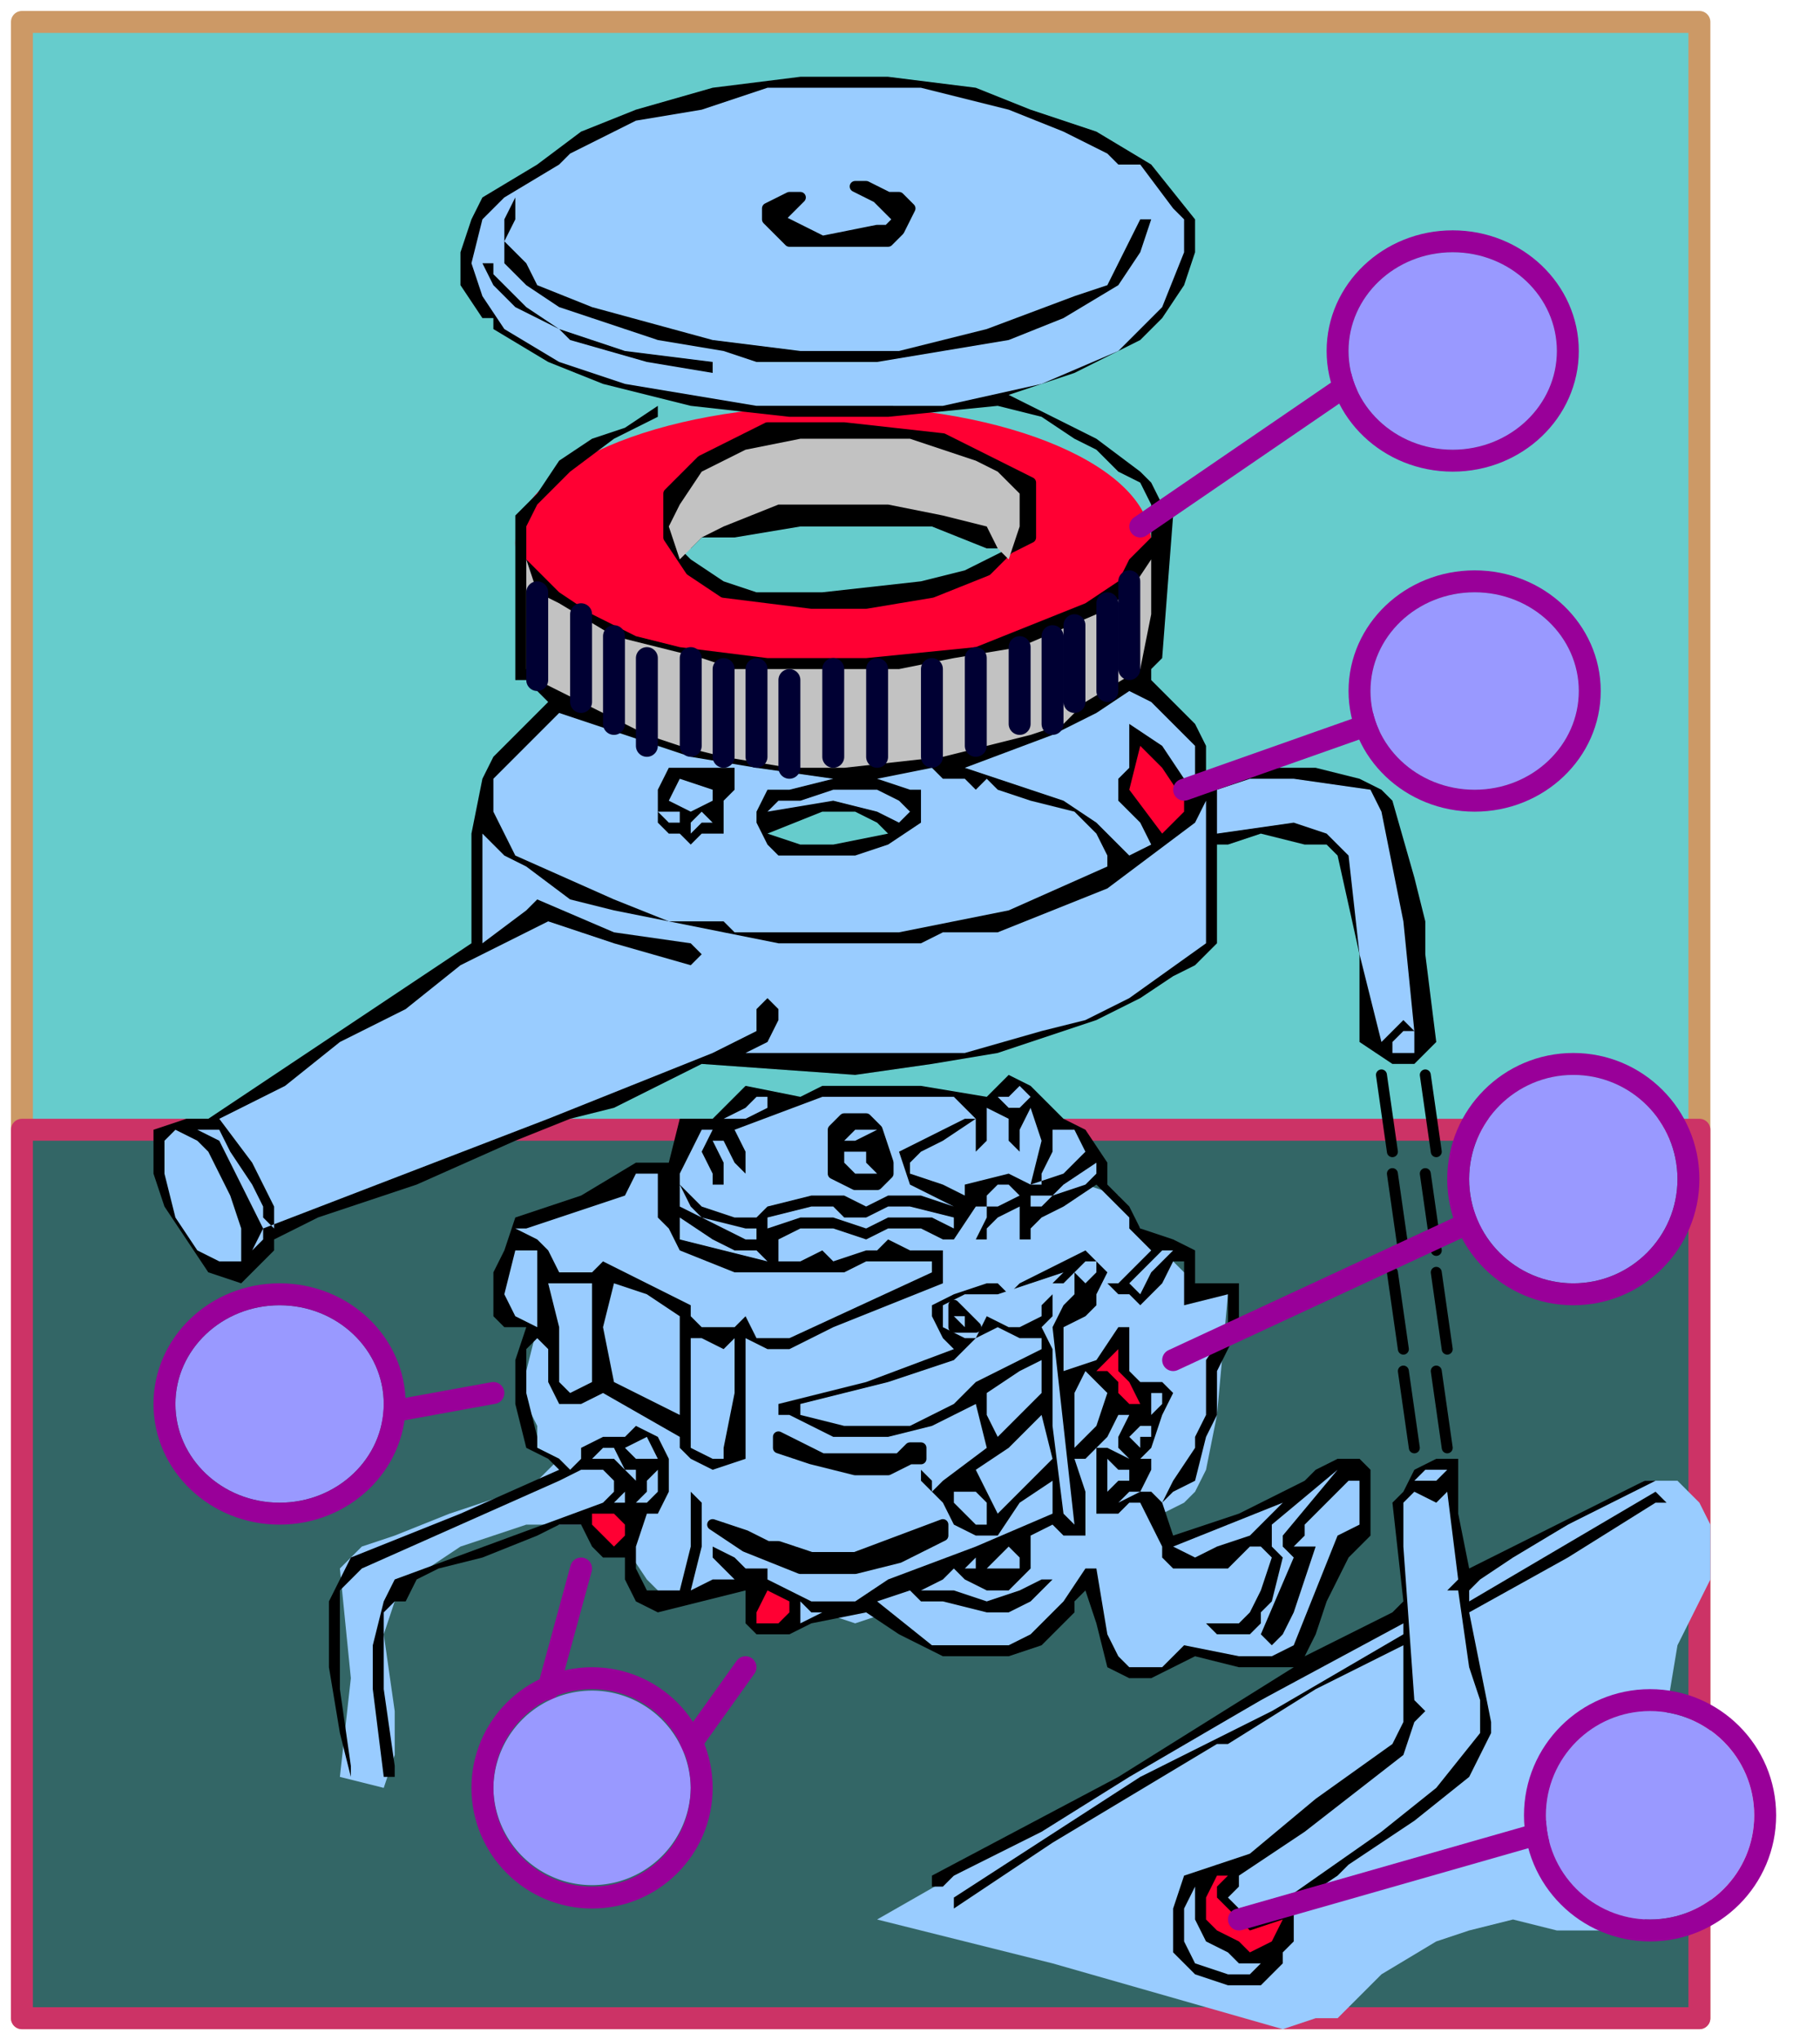<svg xmlns="http://www.w3.org/2000/svg" width="166pt" height="248" viewBox="0 0 166 186"><path d="M2 2h153v182H2V2Z" style="fill:#6cc"/><path d="M2 2h153v182H2V2" style="stroke-linejoin:round;stroke:#c96;stroke-linecap:round;stroke-miterlimit:9;stroke-width:2;fill:none"/><path d="M2 103h153v81H2v-81Z" style="fill:#366"/><path d="M2 103h153v81H2v-81" style="stroke-linejoin:round;stroke:#c36;stroke-linecap:round;stroke-miterlimit:9;stroke-width:2;fill:none"/><path d="m80 175 70-40h3l2 2 1 2v5l-1 2-2 4-1 6v4l1 5v5l-1 3-2 2-2 1h-6l-4-1-4 1-3 1-5 3-4 4h-2l-3 1-21-6-16-4Zm-49-13 1-9-1-10 2-2 3-1 5-2 6-2 2-1 2-2-2-1v-2l-1-2v-3l1-4v-1h2l6-1 6-3 4-3 5-3 7-2h20l3 1 2 3 2 2 3 3 3 1-1 11-1 5-1 2-1 1-2 1h-3l-4 1-5 2-4 3-6 3h-3l-3 1-3-1h-3l-4-3-7 2-2-2-2-3-1-2h-8l-6 2-3 2-2 1-1 2-1 3 1 7v4l-1 3-4-1Z" style="fill-rule:evenodd;fill:#9cf"/><path d="M105 49.5C105 56.402 92.013 62 76 62c-16.014 0-29-5.598-29-12.5S59.986 37 76 37c16.013 0 29 5.598 29 12.5Z" style="fill-rule:evenodd;fill:#f03"/><path d="M107 178v-4l1-3 3-1 3-1 6-5 7-5 1-2v-7l-8 4-8 5h-1l-15 9-3 2-3 2-3 2v-1l17-11 12-6 12-7v-1l-13 7-12 7-8 5-8 4-1 1h-1v-1l17-9 16-10h-5l-4-1-2 1-2 1h-2l-2-1-1-4-1-3-1 1v1l-1 1-2 2-3 1h-6l-4-2-3-2-5 1-2 1h-3l-1-1v-3l-8 2-2-1-1-2v-2h-2l-1-1-1-2h-2l-2 1-5 2-4 1-2 1-1 2h-1l-1 1v7l1 7v1h-1l-1-8v-4l1-4 1-2 19-7 1-1v-1l-1-1h-2l-2 1-18 8-2 2v9l1 7v1l-1-4-1-6v-6l2-4 10-4 9-4-1-1-2-1-1-4v-4l1-3h-2l-1-1v-4l1-2 1-3 6-2 5-3h3l1-4h3l1-1 2-2 5 1 2-1h9l6 1 1-1 1-1 2 1 1 1 2 2 2 1 2 3v2l1 1 1 1 1 2 3 1 2 1v3h4v4l-1 2-1 2v4l-1 2-1 4-2 1-1 1 1-2 2-3v-1l1-2v-5l2-3v-3l-4 1v-4h-1l-1 2-2 2-1-1h-1l-1-1h1l3-3-1-1-1-1v-1l-1-1-2-2-3 2-2 1-1 1v1h-1v-3l-2 1-1 1v1h-1l1-2v-1h-1l-2 3h-1l-2-1h-3l-2 1-3-1h-3l-2 1v2h2l2-1 1 1 3-1h1l1-1 2 1h3v3l-10 4-4 2h-2l-2-1v11l-3 1-2-1-1-1v-1l-7-4-2 1h-2l-1-2v-3l-1-1-1 1v4l1 4v1l2 1 1 1 1-1v-1l2-1h2l1-1 2 1 1 2v3l-1 2h-1l-1 3v2l1 2h3l1-4v-5l1 1v4l-1 4 2-1h2l-2-2v-1l2 1 1 1h2v1l4 2h4l3-2 8-3 7-3v-3l-3 2-2 3h-2l-2-1-1-2-1-1-1-1v-2 1l1 1v1l1-1 4-3-1-4-2 1-2 1-4 1h-5l-4-2h-1v-1l8-2 8-3-1-1-1-2v-1l2-1 3-1h1l1 1 1-1 2-1 2-1 2-1 1 1 1 1-1 2v1l-1 1-2 1v4l3-1 2-3h1v4l1 1h2l1 1-1 2-1 3-1 1h1v1l-1 2h1l1 1 1 3 6-2 6-3 1-1 2-1h2l1 1v6l-1 1-1 1-2 4-1 3-1 2 8-4 1-1-1-9 1-1 1-2 2-1h2v5l1 5 8-4 8-4h1l-4 2-4 2-5 3-3 2-1 1v1l17-10 1 1h-1l-8 5-9 5 2 10v1l-1 2-1 2-5 4-6 4-1 1-3 2-1 1v3l-1 1v1l-2 2h-3l-3-1-1-1-1-1Z" style="fill:#000"/><path d="M108 177v-3l1-2v3l1 2 2 1 1 1h2l-1 1h-2l-3-1-1-2Z" style="fill:#9cf"/><path d="M110 175v-2l1-2h1l-1 1v1l1 1 1 1 1 1 3-1-1 2-2 1-1-1-2-1-1-1Z" style="fill:#f03"/><path d="m112 173 1-1v-1l6-4 9-7 1-3 1-1-1-1-1-14v-4l1-1 2 1 1-1 1 8-1 1h1l1 7 1 3v3l-4 5-5 4-10 7-1 1h-1l-1-1-1-1Z" style="fill:#9cf"/><path d="m69 147 1-2 2 1v1l-1 1h-2v-1Z" style="fill:#f03"/><path d="m101 149-1-6h-1l-2 3-3 3-2 1h-7l-5-4 3-1 1 1h2l4 1h2l2-1 2-2h-1l-2 1-3 1-3-1h-3l2-1 1-1 1 1 2 1h2l2-2v-3l2-1 1 1h2v-4l-1-3h1l1-1 1-1 1-2h1l-1 2v1l1 1-2-1h-1v6h2l1-1h1l1 2 1 2v1l1 1h5l2-2h1l1 1-1 3-1 2-1 1h-3l1 1h3l1-1v-1l1-1 1-4-1-1v-2l6-5-5 6v1l1 1-3 7 1 1 1-1 1-2 1-3 1-3h-2l1-1v-1l4-4h1v4l-2 1-4 10-2 1h-3l-5-1-1 1-1 1h-3l-1-1-1-2Zm-28-3 1 1h1l-2 1v-2Z" style="fill:#9cf"/><path d="m65 139 3 1 2 1h1l3 1h4l8-3v1l-4 2-4 1h-5l-5-2-3-2Z" style="fill:#000"/><path d="m65 139 3 1 2 1h1l3 1h4l8-3v1l-4 2-4 1h-5l-5-2-3-2" style="stroke-linejoin:round;stroke:#000;stroke-linecap:round;stroke-miterlimit:9;stroke-width:1;fill:none"/><path d="M54 139v-1h2l1 1v1l-1 1-1-1-1-1Z" style="fill:#f03"/><path d="m90 143 1-1 1-1 1 1v1h-3Zm-1-1v1h-1l1-1Zm-32-6v1h-1l1-1Zm2-1 1-1v2l-1 1h-1l1-1v-1Zm48 6 5-2 5-2-3 3-3 1-2 1-2-1Zm-19-3-1-1v-1h2l1 1v2h-1l-1-1Zm-32-5h-2l1-1h1l1 2h1v1l-2-2Zm41 5-1-8v-7l-1-2 1-1v-2l-1 1v1l-2 1h-1l-2-1-1 2h-1l-2-1v-2l2-1h3l3-1 3-1-1 1h1l1-1v2l-1 1-1 2 1 9 1 9-1-1Z" style="fill:#9cf"/><path d="m89 134 3-2 3-3 1 4-5 5-1-2-1-2Zm-32-2 2-1 1 2h-2l-1-1Zm6 0v-10h1l2 1 1-1v5l-1 5v1h-1l-2-1Zm41 4-2 1 1-1h1Z" style="fill:#9cf"/><path d="M71 132v-1l2 1 2 1h7l1-1h1v1h-1l-2 1h-3l-4-1-3-1Z" style="fill:#000"/><path d="M71 132v-1l2 1 2 1h7l1-1h1v1h-1l-2 1h-3l-4-1-3-1" style="stroke-linejoin:round;stroke:#000;stroke-linecap:round;stroke-miterlimit:9;stroke-width:1;fill:none"/><path d="m101 133 1 1h1v1h-1l-1 1v-3Zm-45-7-1-5 1-4 3 1 3 2v9l-6-3Zm17 3v-1l8-2 6-2 2-2 2-1 2 1h2v1l-6 3-2 2-2 1-2 1h-6l-4-1Zm-22-4v-4l-1-4h4v9l-2 1-1-1v-1Zm47 2 1-2 2 2-1 3-1 1-1 1v-5Zm-8 0 3-2 2-1v3l-2 2-2 2-1-2v-2Zm39 8 1-1h2l-1 1h-2Zm-26-4 1-1h1v1h-1v1l-1-1Zm2-4h1v1l-1 1v-2Z" style="fill:#9cf"/><path d="M101 125h-1l3-3-1 1v2l1 1 1 2h-1l-1-1v-1l-1-1Z" style="fill:#f03"/><path d="m46 118 1-4h2v7l-2-1-1-2Z" style="fill:#9cf"/><path d="m19 116-4-6-1-3v-4l3-1h2l6-4 6-4 6-4 6-4V76l1-5 1-2 2-2 3-3-1-1-1-1h-1V47l1-1 1-1 2-3 3-2 3-1 3-2v1l-4 2-4 3-3 3-1 2v3l3 3 3 2 4 2 4 1 8 1h9l10-1 5-2 5-2 3-2 1-2 2-2v-3l-1-2-2-1-2-2-2-1-3-2-4-1-10 1h-9l-9-1-8-2-5-2-5-3v-1h-1l-2-3v-3l1-3 1-2 5-3 4-3 5-2 7-2 8-1h8l8 1 5 2 6 2 5 3 4 5v3l-1 3-2 3-2 2-6 3-3 1-3 1 4 2 4 2 4 3 1 1 1 2 1 1-1 13-1 1v1l4 4 1 2v3l5-1h5l4 1 2 1 1 1 2 7 1 4v3l1 8-1 1-1 1h-2l-3-2v-8l-2-9-1-1h-2l-4-1-3 1h-1v9l-2 2-2 1-3 2-4 2-3 1-6 2-6 1-7 1-14-1-8 4-4 1-5 2-9 4-9 3-2 1-2 1v1l-3 3-3-1Z" style="fill:#000"/><path d="M63 120v-1l-8-4-1 1h-3l-1-2-1-1-2-1h1l9-3 1-2h2v4l1 1 1 2 5 2h10l2-1h6v1l-13 6h-3l-1-2-1 1h-3l-1-1Zm-48-13v-3l1-1 2 1 1 1 2 4 1 3v3h-2l-2-1-2-3-1-4Z" style="fill:#9cf"/><path d="m21 106-1-2-2-1h2l1 2 2 3 1 2v1l1 1v-2l-2-4-3-4 6-3 5-4 6-3 5-4 6-3 2-1 6 2 7 2 1-1-1-1-7-1-7-3-1 1-4 3V76l2 2 2 1 4 3 4 1 5 1 10 2h13l2-1h5l5-2 5-2 4-3 4-3 1-2v13l-7 5-4 2-4 1-7 2H68l2-1 1-2v-1l-1-1-1 1v2l-2 1-2 1-15 6-13 5-13 5v1l-1 1 1-2-1-2-2-4Z" style="fill:#9cf"/><path d="M87 120v-1l1 1 1 1h-2v-1Z" style="fill:#000"/><path d="M87 120v-1l1 1 1 1h-2v-1" style="stroke-linejoin:round;stroke:#000;stroke-linecap:round;stroke-miterlimit:9;stroke-width:1;fill:none"/><path d="M87 120h1v1l-1-1Zm-25-7v-2l3 2 2 1h2l1 1-4-1-4-1Zm36 3 1-1h1v1l-1 1-1-1Zm8-2h1l-2 2-1 2-1-1 3-3Zm-44-4v-2l1 2 1 1 4 1h1v1h-1l-6-3Zm8 1 4-1h2l1 1h2l2-1h2l4 1v1l-2-1h-4l-2 1-3-1h-3l-3 1v-1Z" style="fill:#9cf"/><path d="M62 108v-1l1-2 1-2h1l-1 2 1 2v1h1v-2l-1-2h1l1 2 1 1v-2l-1-2 8-3h12l1 1 1 1v3l1-1v-3l2 1v2l1 1v-2l1-2 1 3-1 4h1v-1l1-2v-2h2l1 2-2 2-3 1-2-1-4 1v1l-2-1-3-1v-1l1-1 2-1 3-2h-1l-6 3 1 3 2 1 2 1-3-1h-3l-2 1-2-1h-3l-4 1-1 1h-2l-3-1-1-1-1-1Zm32 2v-1h2l1-1 3-2v1l-1 1-3 1-1 1h-1Z" style="fill:#9cf"/><path d="m90 109 1-1h1l1 1-2 1h-1v-1Z" style="fill:#9cf"/><path d="M76 105v-2l1-1h2l1 1 1 3v1l-1 1h-2l-2-1v-2Z" style="fill:#000"/><path d="M76 105v-2l1-1h2l1 1 1 3v1l-1 1h-2l-2-1v-2" style="stroke-linejoin:round;stroke:#000;stroke-linecap:round;stroke-miterlimit:9;stroke-width:1;fill:none"/><path d="M77 106v-1h2v1l1 1h-2l-1-1Zm0-2 1-1h2l-2 1h-1Zm-11-2 2-1 1-1h1v1l-2 1h-2Zm25-2h1l1-1 1 1-1 1h-1l-1-1Zm36-5 1-1h1v2h-2v-1Z" style="fill:#9cf"/><path d="m123 78-1-1-1-1-3-1-7 1v-4l3-1h4l7 1 1 2 2 10 1 10-1-1-1 1-1 1-2-8-1-9Zm-57 6h-5l-5-2-9-4-1-2-1-2v-3l2-2 4-4 6 2 6 2 6 1 7 1-4 1h-2l-1 2v1l1 2 1 1h7l3-1 3-2v-3h-1l-3-1 5-1 1 1h2l1 1 1-1 1 1 3 1 4 1 2 2 1 2v1l-9 4-10 2H67l-1-1Z" style="fill:#9cf"/><path d="M62 76h-1l-1-1v-3l1-2h6v2l-1 1v3h-2l-1 1-1-1Z" style="fill:#000"/><path d="m70 76 5-2h3l2 1 1 1-5 1h-3l-3-1Z" style="fill:#6cc"/><path d="m63 75 1-1 1 1h-1l-1 1v-1Zm-3-1h2v1h-1l-1-1Zm1-1 1-2 3 1v1l-2 1-2-1Zm9 1 1-1h2l3-1h4l2 1 1 1-1 1-2-1-4-1-6 1Zm18-4 8-3 4-2 3-2 2 1 2 2 2 2v3h-1l-2-3-3-2v4l-1 1v2l1 1 1 1 1 2-2 1-3-3-3-2-9-3Z" style="fill:#9cf"/><path d="m103 72 1-4 2 2 2 3v1l-2 2-3-4Z" style="fill:#f03"/><path d="M49 62v-1h-1V51l1 3 2 1 5 3 8 2 3 1h15l5-1 6-1 7-3 3-2 2-3v-1 6l-1 5-5 3-2 2-3 1-8 2-9 1h-5l-6-1-4-1-3-1-8-4-2-1Z" style="fill:#c2c2c2"/><path d="M61 49v-4l3-3 6-3h7l9 1 4 2 4 2v5l-2 1-2 2-5 2-6 1h-5l-8-1-3-2-2-3Z" style="fill:#000"/><path d="M61 49v-4l3-3 6-3h7l9 1 4 2 4 2v5l-2 1-2 2-5 2-6 1h-5l-8-1-3-2-2-3" style="stroke-linejoin:round;stroke:#000;stroke-linecap:round;stroke-miterlimit:9;stroke-width:1;fill:none"/><path d="m63 51-1-1h1l1-1h3l6-1h12l5 2h2l-4 2-4 1-9 1h-6l-3-1-3-2Z" style="fill:#6cc"/><path d="m64 43 4-2 5-1h10l6 2 2 1 2 2v3l-1 3-1-1-1-2-4-1-5-1H71l-5 2-2 1-2 2-1-3 1-2 2-3Z" style="fill:#c2c2c2"/><path d="m46 30-2-3-1-3 1-4 2-2 5-3 1-1 6-3 6-1 3-1 3-1h14l4 1 4 1 5 2 4 2 1 1h2l3 4 1 1v3l-2 5-4 4-7 3-9 2H69l-6-1-6-1-6-2-5-3Z" style="fill:#9cf"/><path d="m51 30-4-2-2-2-1-2h1v1l1 1 2 2 3 2 6 2 8 1v1l-6-1-7-2-1-1Z" style="fill:#000"/><path d="m54 29-3-1-3-2-2-2v-4l1-2v2l-1 2 2 2 1 2 5 2 11 3 8 1h9l8-2 8-3 3-1 1-2 1-2 1-2h1l-1 3-2 3-5 3-5 2-12 2H69l-3-1-6-1-6-2Z" style="fill:#000"/><path d="M70 20v-1l2-1h1l-1 1-1 1 2 1 2 1 5-1h1l1-1-2-2-2-1h1l2 1h1l1 1-1 2-1 1h-9l-1-1-1-1Z" style="fill:#000"/><path d="M70 20v-1l2-1h1l-1 1-1 1 2 1 2 1 5-1h1l1-1-2-2-2-1h1l2 1h1l1 1-1 2-1 1h-9l-1-1-1-1m60 78 1 7m-1 2 1 7m0 2 1 7m-1 2 1 7m-6-34 1 7m0 2 1 7m-1 2 1 7m0 2 1 7" style="stroke-linejoin:round;stroke:#000;stroke-linecap:round;stroke-miterlimit:9;stroke-width:1;fill:none"/><path d="m108 72 17-6" style="stroke-linejoin:round;stroke:#909;stroke-linecap:round;stroke-miterlimit:9;stroke-width:2;fill:none"/><path d="M49 54v8m4-6v8m3-6v8m3-6v8m4-8v8m3-7v8m3-8v8m3-7v8m4-9v8m4-8v8m5-8v8m4-9v8m4-9v7m3-8v8m2-9v7m3-9v8m2-10v8" style="stroke-linejoin:round;stroke:#003;stroke-linecap:round;stroke-miterlimit:9;stroke-width:2;fill:none"/><path d="m104 48 19-13m-16 89 28-13m-22 64 28-8M34 129l11-2" style="stroke-linejoin:round;stroke:#909;stroke-linecap:round;stroke-miterlimit:9;stroke-width:2;fill:none"/><path d="M35 128c0 4.97-4.254 9-9.5 9s-9.5-4.03-9.5-9 4.254-9 9.5-9 9.5 4.03 9.5 9Z" style="fill:#99f"/><path d="M36 128c0 5.522-4.702 10-10.5 10S15 133.522 15 128s4.702-10 10.5-10S36 122.478 36 128Z" style="stroke-linejoin:round;stroke:#909;stroke-linecap:round;stroke-miterlimit:9;stroke-width:2;fill:none"/><path d="M160 165.5c0 5.246-4.254 9.5-9.5 9.5s-9.5-4.254-9.5-9.5 4.254-9.5 9.5-9.5 9.5 4.254 9.5 9.5Z" style="fill:#99f"/><path d="M161 165.5c0 5.798-4.702 10.5-10.5 10.5s-10.5-4.702-10.5-10.5 4.702-10.5 10.5-10.5 10.5 4.702 10.5 10.5Z" style="stroke-linejoin:round;stroke:#909;stroke-linecap:round;stroke-miterlimit:9;stroke-width:2;fill:none"/><path d="M153 107.5c0 5.246-4.254 9.5-9.5 9.5s-9.5-4.254-9.5-9.5 4.254-9.5 9.5-9.5 9.5 4.254 9.5 9.5Z" style="fill:#99f"/><path d="M154 107.5c0 5.798-4.702 10.5-10.5 10.5s-10.5-4.702-10.5-10.5S137.702 97 143.5 97s10.5 4.702 10.5 10.5Z" style="stroke-linejoin:round;stroke:#909;stroke-linecap:round;stroke-miterlimit:9;stroke-width:2;fill:none"/><path d="M144 63c0 4.97-4.254 9-9.5 9s-9.5-4.03-9.5-9 4.254-9 9.5-9 9.5 4.03 9.5 9Z" style="fill:#99f"/><path d="M145 63c0 5.522-4.702 10-10.5 10S124 68.522 124 63s4.702-10 10.5-10S145 57.478 145 63Z" style="stroke-linejoin:round;stroke:#909;stroke-linecap:round;stroke-miterlimit:9;stroke-width:2;fill:none"/><path d="M142 32c0 4.97-4.254 9-9.5 9s-9.5-4.03-9.5-9 4.254-9 9.5-9 9.5 4.03 9.5 9Z" style="fill:#99f"/><path d="M143 32c0 5.522-4.702 10-10.5 10S122 37.522 122 32s4.702-10 10.5-10S143 26.478 143 32ZM63 159l5-7m-18 2 3-11" style="stroke-linejoin:round;stroke:#909;stroke-linecap:round;stroke-miterlimit:9;stroke-width:2;fill:none"/><path d="M63 163a9.001 9.001 0 0 1-18 0 9.001 9.001 0 0 1 18 0Z" style="fill:#99f"/><path d="M64 163c0 5.522-4.478 10-10 10s-10-4.478-10-10 4.478-10 10-10 10 4.478 10 10Z" style="stroke-linejoin:round;stroke:#909;stroke-linecap:round;stroke-miterlimit:9;stroke-width:2;fill:none"/></svg>
